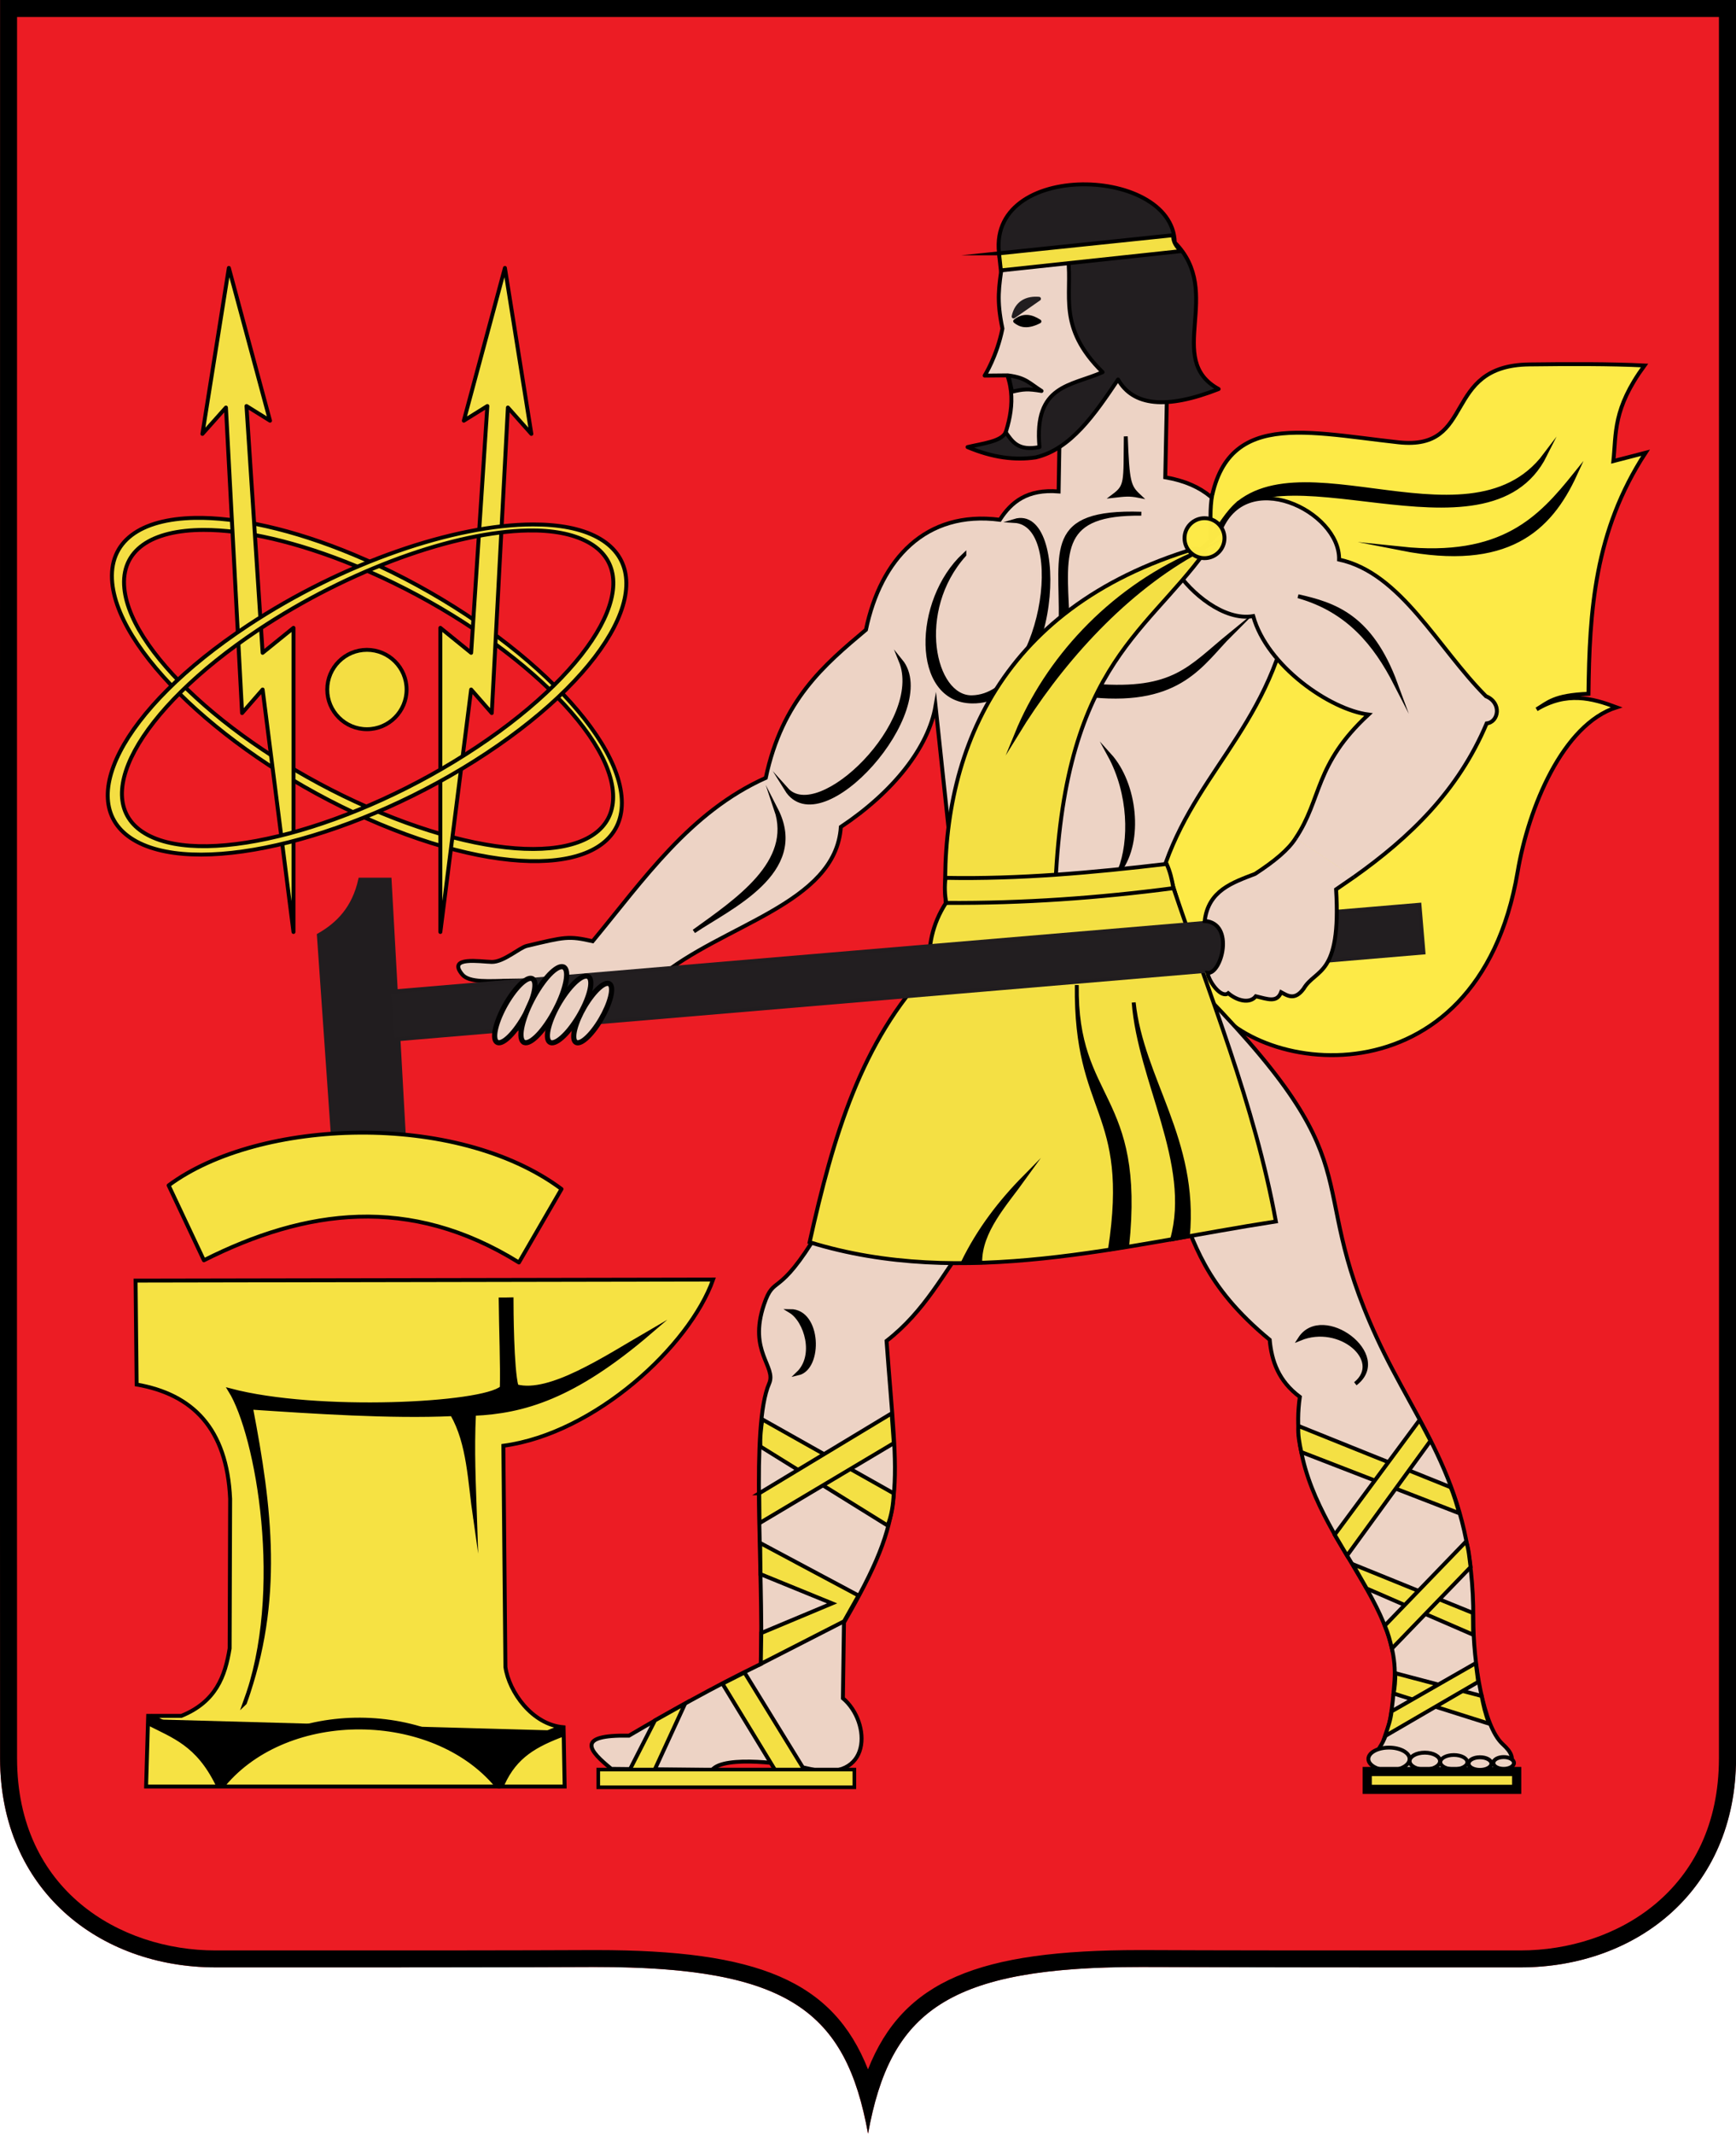 <?xml version="1.0" encoding="UTF-8"?> <svg xmlns="http://www.w3.org/2000/svg" id="_контент" data-name="контент" viewBox="0 0 244.18 300"><defs><style> .cls-1 { stroke-width: .51px; } .cls-1, .cls-2, .cls-3, .cls-4, .cls-5, .cls-6, .cls-7, .cls-8, .cls-9, .cls-10, .cls-11, .cls-12, .cls-13, .cls-14, .cls-15, .cls-16, .cls-17, .cls-18, .cls-19, .cls-20, .cls-21, .cls-22, .cls-23, .cls-24, .cls-25, .cls-26, .cls-27, .cls-28, .cls-29 { stroke: #000; } .cls-1, .cls-2, .cls-3, .cls-4, .cls-8, .cls-11, .cls-12, .cls-14, .cls-15, .cls-30, .cls-16, .cls-17, .cls-19, .cls-23, .cls-31, .cls-25, .cls-26, .cls-28 { stroke-miterlimit: 22.93; } .cls-1, .cls-10, .cls-16, .cls-17, .cls-19, .cls-24, .cls-26 { fill: #f4e044; } .cls-2 { stroke-width: .54px; } .cls-2, .cls-3, .cls-32, .cls-4, .cls-5, .cls-6, .cls-7, .cls-8, .cls-9, .cls-10, .cls-11, .cls-12, .cls-33, .cls-13, .cls-14, .cls-15, .cls-17, .cls-18, .cls-19, .cls-34, .cls-20, .cls-35, .cls-21, .cls-22, .cls-23, .cls-31, .cls-36, .cls-24, .cls-25, .cls-26, .cls-27, .cls-28, .cls-29 { fill-rule: evenodd; } .cls-2, .cls-3, .cls-6, .cls-7, .cls-8, .cls-11, .cls-15, .cls-34, .cls-22, .cls-23, .cls-27, .cls-28 { fill: #edd3c5; } .cls-3 { stroke-width: .55px; } .cls-32, .cls-4, .cls-21 { fill: #fdea47; } .cls-4, .cls-9, .cls-10, .cls-11, .cls-12, .cls-13, .cls-14, .cls-30, .cls-18, .cls-20, .cls-35, .cls-21, .cls-23, .cls-31, .cls-24, .cls-25, .cls-26, .cls-29 { stroke-width: .55px; } .cls-5 { stroke-width: 1.65px; } .cls-5, .cls-6, .cls-7, .cls-9, .cls-10, .cls-13, .cls-18, .cls-20, .cls-35, .cls-21, .cls-22, .cls-24, .cls-27, .cls-29 { stroke-linejoin: round; } .cls-5, .cls-12, .cls-29 { fill: none; } .cls-6 { stroke-width: .73px; } .cls-6, .cls-7, .cls-21, .cls-22, .cls-23, .cls-24, .cls-27, .cls-29 { stroke-linecap: round; } .cls-6, .cls-7, .cls-21, .cls-22, .cls-24, .cls-27 { opacity: .99; } .cls-7 { stroke-width: .72px; } .cls-8 { stroke-width: .56px; } .cls-9, .cls-30, .cls-35 { fill: #221e20; } .cls-33 { fill: #ec1c24; } .cls-14, .cls-20 { fill: #f6e243; } .cls-15 { stroke-width: .55px; } .cls-30, .cls-31 { stroke: #211d1f; } .cls-16 { stroke-width: 1.29px; } .cls-17 { stroke-width: .55px; } .cls-18 { fill: #edd4c7; } .cls-19 { stroke-width: .55px; } .cls-35 { stroke: #221e20; } .cls-22 { stroke-width: .73px; } .cls-31 { fill: #211d1f; } .cls-27 { stroke-width: .73px; } .cls-28 { stroke-width: .52px; } </style></defs><g id="_030-электросталь-московская-область" data-name="030-электросталь-московская-область"><g><g><path class="cls-33" d="M122.09,0h122.08s.03,228.8,0,247.27c-.03,18.47-13.95,29.34-30.3,29.35-16.35,0-37.41.02-52.83-.05-27.68-.11-35.81,6.12-38.95,23.43-3.14-17.31-11.27-23.54-38.95-23.43-15.42.06-36.48.05-52.83.05-16.35,0-30.27-10.88-30.3-29.35C-.02,228.8.01,0,.01,0h122.08Z"></path><path d="M241.78,2.39c0,24.47.03,227.63,0,244.88-.03,18.52-14.49,26.96-27.91,26.97h-2.58s-6.85,0-6.85,0h-7.46c-12.46,0-25.43,0-35.93-.05h-.75c-22.64,0-33.27,4.27-38.21,16.77-4.94-12.5-15.56-16.77-38.21-16.77h-.75c-10.49.05-23.47.05-35.93.05h-7.46s-6.85,0-6.85,0h-2.58c-13.42,0-27.88-8.45-27.91-26.97-.03-17.24,0-220.41,0-244.88h239.38M244.16,0H.01S-.02,228.8.01,247.27c.03,18.47,13.95,29.34,30.3,29.35.85,0,1.7,0,2.58,0,4.54,0,9.38,0,14.32,0,12.42,0,25.48,0,35.94-.05.25,0,.5,0,.74,0,27.08,0,35.1,6.28,38.21,23.43,3.11-17.15,11.12-23.43,38.21-23.43.25,0,.49,0,.74,0,10.46.04,23.51.05,35.94.05,4.94,0,9.78,0,14.32,0,.87,0,1.73,0,2.58,0,16.35,0,30.27-10.88,30.3-29.35.03-18.47,0-247.27,0-247.27h0Z"></path></g><g><path class="cls-24" d="M27.39,72.82c-7.62.15-12.18,3.27-11.6,9.15,1.03,10.46,17.9,25.66,37.67,33.92,19.77,8.26,34.99,6.48,33.96-3.98-1.03-10.46-17.9-25.66-37.67-33.92-8.65-3.61-16.43-5.28-22.36-5.17h0ZM28.62,74.51c5.69-.02,13.18,1.66,21.48,5.09,18.97,7.85,35.15,22.01,36.1,31.58.95,9.57-13.69,10.95-32.65,3.1-18.97-7.85-35.11-21.97-36.06-31.54-.54-5.39,3.82-8.21,11.14-8.23Z"></path><g><polygon class="cls-10" points="41.28 131.04 41.28 88.28 36.94 91.79 34.67 57.09 37.98 59.15 32.19 37.67 28.47 61.01 31.78 57.3 34.05 100.26 36.94 96.95 41.28 131.04"></polygon><polygon class="cls-10" points="61.94 131.04 61.94 88.28 66.27 91.79 68.55 57.09 65.24 59.15 71.02 37.67 74.74 61.01 71.44 57.3 69.17 100.26 66.27 96.95 61.94 131.04"></polygon><path class="cls-24" d="M57.19,96.95c0,3.08-2.5,5.58-5.58,5.58s-5.58-2.5-5.58-5.58,2.5-5.58,5.58-5.58,5.58,2.5,5.58,5.58h0Z"></path><path class="cls-24" d="M74.94,73.74c-10.94.02-26.67,5.34-40.08,14.2-17.87,11.81-24.88,25.43-15.62,30.4,9.26,4.97,31.28-.59,49.15-12.4,17.87-11.81,24.88-25.43,15.62-30.4-2.31-1.24-5.43-1.81-9.07-1.8h0ZM74.28,74.59c3.41-.06,6.26.47,8.38,1.61,8.48,4.54,1.51,17.45-15.58,28.83-17.09,11.37-37.84,16.91-46.32,12.36-8.48-4.54-1.51-17.45,15.58-28.83,12.82-8.53,27.72-13.8,37.94-13.97Z"></path></g><path class="cls-4" d="M169.97,73.73c.91-16.41,12.74-13.07,26.73-11.54,11.04,1.21,5.98-10.79,18.4-10.95,5.43-.07,11.51-.09,16.21.15-4.49,6.13-3.96,9.52-4.38,13.44l4.53-1.17c-7.21,11.04-7.89,22.3-8.03,33.89-4.9.18-5.74,1.27-7.3,2.19,4.24-2.54,7.78-1.59,11.25-.29-7.56,2.4-12.39,14.12-13.91,23.11-5.63,33.33-38.1,28.81-43.92,17.2l-7.01-23.37,16.21-35.2-8.76-7.45Z"></path><path class="cls-25" d="M171.48,74c8.21-14.8,34.78,4.7,45.86-10.03-8.21,16.41-39.04-2.45-45.86,10.03Z"></path><path class="cls-25" d="M197.05,77.13c14.93,2.93,20.91-2.61,24.5-10.41-4.91,6.11-10.19,11.91-24.5,10.41Z"></path><path class="cls-11" d="M165.44,168.52c2.64,6.23,3.83,12.15,13.15,19.86.27,3,1.25,5.8,4.24,8.03-2.38,16.59,14.23,27.23,13.32,39.85-.3,4.1-.65,6.97-1.84,9.02-.79,1.36-1.61,2.14-.38,3.77l18.51.18c.53-2.19.23-2.78-1.12-4.04-2.68-2.51-4.12-11.41-4.09-17.67.07-18.7-7.79-26.88-13.58-39.44-10.79-23.41.68-23.38-26.44-50.54l-1.75,30.96Z"></path><path class="cls-25" d="M182.84,188.23c3.17-4.92,13.04,2.31,7.8,6.33,4.03-3.24-2.15-8.66-7.8-6.33Z"></path><g><path class="cls-23" d="M71.73,137.89l20.82-.34c8.92-7.54,25-10.4,25.72-21.28,7.39-4.93,12.31-11.16,13.32-17l2.76,25.88,28.79-1.23c4.1-14.7,15.25-21.2,18.37-38.28l-7.96-11.33c-1.56-3.39-4.03-6.24-9.65-7.2l.31-15.16h-7.2l-7.96,8.27-.15,8.88c-4.44-.36-6.66,1.5-8.27,3.98-10.44-1.35-16.76,5.54-18.83,15.47-5.89,4.95-11.78,9.89-14.09,20.82-10.69,4.8-17.16,14.28-24.35,22.97-3.4-.77-3.88-.62-9.27.66-1.03.25-3.25,2.28-4.92,2.25-1.59-.03-6.33-.84-4.15,1.77.99,1.18,3.79.92,6.71.87Z"></path><path class="cls-25" d="M135.64,78.01c-7.07,7.88-4.38,20.15,1.08,20.03,9.82-.22,13.75-24.33,5.96-24.8,7.68-2.33,6.41,25.58-5.96,25.39-8.29-.13-8.05-14.18-1.08-20.63Z"></path><path class="cls-25" d="M150.14,86.64c-.47-9.44-1.1-14.53,10.39-14.41-13.46-.43-11.2,5.2-11.33,15.01l.94-.6Z"></path><path class="cls-25" d="M154.06,96.43c-.25.68,0,.9-.35,1.36,12.4,1.2,15.35-4.57,19.38-8.6-5.8,4.74-7.91,8.08-19.03,7.24Z"></path><path class="cls-25" d="M97.6,130.96c4.81-3.28,16.11-8.27,11.56-17.15,2.52,7.43-5.44,12.74-11.56,17.15Z"></path><path class="cls-25" d="M126.69,92.91c5.61,6.87-11.21,25.91-16.08,18.07,4.55,5.11,19.58-9.51,16.08-18.07Z"></path><path class="cls-25" d="M156.05,106.16c3.7,4.09,4.5,12.09,1.46,16.19,1.6-4.11,1.52-10.74-1.46-16.19Z"></path><path class="cls-25" d="M158.35,61.36c-.07,6.46.15,6.97-1.71,8.36,1.51-.17,2.2-.27,3.55,0-1.4-1.31-1.6-1.92-1.84-8.36Z"></path></g><g><path class="cls-18" d="M140.94,37.22c-.42,3.19-.8,4.88.06,8.98-.78,3.9-2.5,6.61-2.5,6.61l3.19-.03c1.41,3.97-.1,7.86-1.17,10.58l6.3.06,3.75-7.81,5.36-3.22-4.21-16.84-10.78,1.66Z"></path><path class="cls-9" d="M141.84,52.79c2.49.33,2.89,1.06,4.66,2.18-1.91-.32-2.57-.27-4.15.11l-.51-2.29Z"></path><path class="cls-9" d="M150.24,36.43c.62,5.09-1.57,9.56,4.85,15.9-4.49,1.98-9.69,1.75-8.88,10.53-3.06.6-3.82-.8-4.75-2.07-.6,1.28-3.21,1.56-5.37,2.07,3.49,1.48,6.67,1.89,9.6,1.45,4.92-1.16,8.26-6.02,11.57-10.95,2.12,3.72,6.79,4.23,14.15,1.34-7.68-4.2.82-13.57-6.17-20.6-.28-11.08-27.84-11.6-24.5,2.74l9.5-.41Z"></path><path class="cls-17" d="M140.52,35.62l24.49-2.55c-.03,1.01.51,1.63,1.08,2.24l-25.31,2.71-.26-2.4Z"></path><path class="cls-13" d="M142.79,45.16c1.15-.93,2.28-.7,3.41.03-1.67.86-2.65.59-3.41-.03Z"></path><path class="cls-35" d="M142.57,44.5c.42-1.97,1.88-2.64,3.57-2.49l-3.57,2.49Z"></path></g><g><path class="cls-14" d="M19.09,180.06l81.21-.15c-3.3,9.32-16.6,21.65-29.5,23.37l.29,31.11c.5,3.49,3.77,8.12,8.18,8.47l.15,8.33H20.55l.29-9.93h4.67c4.87-1.98,6.16-5.59,6.79-9.49l.07-21.03c-.44-9.92-5.31-14.71-13.15-16.07l-.15-14.61Z"></path><path class="cls-25" d="M34.43,239.45c5.23-14.43,3.56-27.52.87-41.53,8.84.59,19.66,1.31,28.3.92,2.38,4.16,2.46,9.41,3.22,14.65-.16-4.79-.41-9.5-.15-14.7,6.91-.32,13.98-2.27,24.73-11.48-6.35,3.69-14.07,8.85-18.75,7.61-.66-2.45-.7-10.97-.7-12.22-.76.03-.75,0-1.53.01.04,4.18.25,9.37.16,12.42-2.68,2.39-25.98,3.6-38.21.36,3.85,6.16,7.88,28.33,2.07,43.95Z"></path><g><path class="cls-36" d="M20.94,241.74c3.8,1.93,7.25,3.07,10.11,8.85,9.31-11.13,29.92-10.89,39.15.04,1.89-4.2,4.93-5.79,8.9-7.29l-58.16-1.61ZM20.94,241.74h0Z"></path><path class="cls-5" d="M20.94,241.74c3.8,1.93,7.25,3.07,10.11,8.85,9.31-11.13,29.92-10.89,39.15.04,1.89-4.2,4.93-5.79,8.9-7.29M20.94,241.74h0Z"></path></g></g><g><path class="cls-32" d="M170.52,69.5c-.39,2.04-.21,4.07-.23,6.11,1.31-1.64,2.36-3.61,3.94-4.92l-3.71-1.19ZM170.52,69.5h0Z"></path><path class="cls-29" d="M170.52,69.5c-.39,2.04-.21,4.07-.23,6.11,1.31-1.64,2.36-3.61,3.94-4.92M170.52,69.5h0Z"></path></g><g><g><path class="cls-34" d="M190.43,123.33c7.8-5.54,14.66-12.07,18.68-21.62,1.7-.18,2.16-2.9-.1-3.82-6.75-6.74-11.95-17.35-20.66-19.21.17-6.81-13.29-13.36-16.83-3.82l-5.99,5.47c1.9,2.95,6.61,7.02,10.74,6.3,1.95,7.03,10.8,13.14,16.21,13.84-7.63,7.05-6.52,11.83-10.25,17.4l8.19,5.46ZM190.43,123.33h0Z"></path><path class="cls-12" d="M190.43,123.33c7.8-5.54,14.66-12.07,18.68-21.62,1.7-.18,2.16-2.9-.1-3.82-6.75-6.74-11.95-17.35-20.66-19.21.17-6.81-13.29-13.36-16.83-3.82l-5.99,5.47c1.9,2.95,6.61,7.02,10.74,6.3,1.95,7.03,10.8,13.14,16.21,13.84-7.63,7.05-6.52,11.83-10.25,17.4M190.43,123.33h0Z"></path></g><path class="cls-25" d="M182.58,83.83c5.08,1.14,10.22,2.77,13.74,12.33-2.87-5.61-6.72-10.36-13.74-12.33Z"></path></g><g><path class="cls-11" d="M115.2,173.05c-5.85,9.77-6.26,6-7.74,10.37-2.25,6.65,1.78,8.7.73,11.1-2.65,6.08-.77,25.92-1.17,39.44-6.88,3.36-12.83,6.72-18.55,10.08-7.62-.14-5.6,2.13-2.48,4.67l14.17.15c1.72-2.11,10.64-.88,13.73-.15,8.77,2.08,8.71-6.52,4.67-9.93l.15-10.66c9.08-15.67,7.54-18.32,5.99-39.58,5.42-4.21,8.01-9.55,11.68-14.46l-21.18-1.02Z"></path><path class="cls-25" d="M111.17,184.34c4.1,0,4.31,8.03,1.08,8.77,2.61-2.49,1.14-7.42-1.08-8.77Z"></path><g><path class="cls-26" d="M106.96,203.39l17.88,11.1c.55-1.29.82-3.01.86-4.52l-18.48-10.4c-.17,1.19-.34,2.55-.26,3.83Z"></path><path class="cls-26" d="M106.78,209.97c1.53-.92,18.64-11.25,18.64-11.25l.3,4.19-18.89,11.25-.04-4.19Z"></path><polygon class="cls-26" points="106.92 216.95 120.76 224.34 118.72 227.96 107.01 233.95 107.08 229.61 117.04 225.44 106.97 221.33 106.92 216.95"></polygon><polygon class="cls-26" points="101.62 236.73 109.39 249.48 113.52 249.48 104.72 235.16 101.62 236.73"></polygon><polygon class="cls-26" points="92.12 241.9 96.37 239.52 91.93 249.17 88.41 249.17 92.12 241.9"></polygon><rect class="cls-1" x="84.15" y="248.81" width="36.02" height="2.49"></rect></g></g><g><g><path class="cls-26" d="M168.22,77.09c-28.37,8.46-36.16,29.84-35.2,50.1h15.34c.77-33.12,12.41-37.62,21.18-49.66l-1.31-.44Z"></path><path class="cls-25" d="M143,103.17c4.22-10.31,12.94-20.01,24.69-25.23-10.26,5.85-18.88,15.74-24.69,25.23Z"></path></g><g><path class="cls-26" d="M113.88,174.66c21.62,6.67,44.13.39,65.58-2.92-2.98-16.4-9.38-31.91-14.52-47.23l-31.87,2.42c-1.97,3.02-2.6,6.3-2.25,9.32-9.67,10.15-13.64,23.54-16.94,38.41Z"></path><path class="cls-25" d="M135.42,177.55c2.28-4.68,5.29-8.57,8.69-12.02-2.77,3.85-6.27,7.55-6.24,11.98l-2.45.04Z"></path><path class="cls-25" d="M164.87,174.24c2.96-10.63-4.58-22.28-5.41-33.29,1.15,10.84,8.89,19.3,7.62,32.89l-2.21.41Z"></path><path class="cls-25" d="M156.13,175.67c3.04-19.86-4.9-18.72-4.67-37.17-.23,16.62,9.36,15.13,7.08,36.75l-2.41.42Z"></path></g><path class="cls-19" d="M132.99,123.43c10.33.2,20.76-.73,31.1-1.96.48,1.04.76,2.19.95,3.41-10.51,1.38-21.15,2.14-31.95,2.07-.2-1.17-.26-2.35-.09-3.52Z"></path><path class="cls-21" d="M172.23,75.67c0,1.55-1.26,2.81-2.81,2.81s-2.81-1.26-2.81-2.81,1.26-2.81,2.81-2.81,2.81,1.26,2.81,2.81h0Z"></path></g><g><g><path class="cls-31" d="M56.87,160.89l-2.07-37.21h-4.13c-.89,4-3.09,6.25-5.82,7.81l2.07,29.63,9.95-.23Z"></path><rect class="cls-30" x="54.72" y="133.33" width="145.47" height="6.74" transform="translate(-11.05 11.21) rotate(-4.83)"></rect></g><path class="cls-20" d="M23.72,166.67l4.96,10.53c14.29-7.19,28.92-9.25,44.31.31l5.99-10.33c-14.84-11.04-42.58-9.92-55.25-.52Z"></path></g><path class="cls-22" d="M75.16,137.95s0,0,0,0c.38,1.02-.54,3.7-2.06,5.98-1.52,2.29-3.05,3.31-3.44,2.29,0,0,0,0,0,0,0,0,0,0,0,0-.38-1.02.54-3.7,2.06-5.98,1.52-2.28,3.05-3.31,3.43-2.29,0,0,0,0,0,0Z"></path><path class="cls-6" d="M79.61,136.38s0,0,0,0c.43,1.2-.62,4.36-2.34,7.06-1.72,2.7-3.47,3.91-3.9,2.71,0,0,0,0,0,0,0,0,0,0,0,0-.43-1.2.62-4.36,2.34-7.06,1.72-2.7,3.47-3.91,3.9-2.71,0,0,0,0,0,0h0Z"></path><path class="cls-7" d="M83.01,137.64s0,0,0,0c.41,1.05-.58,3.83-2.22,6.2-1.63,2.37-3.29,3.43-3.7,2.38,0,0,0,0,0,0,0,0,0,0,0,0-.41-1.05.58-3.83,2.22-6.2,1.63-2.37,3.29-3.43,3.7-2.38,0,0,0,0,0,0h0Z"></path><path class="cls-27" d="M85.95,138.62s0,0,0,0c.36.94-.51,3.41-1.94,5.52-1.43,2.11-2.87,3.06-3.23,2.12,0,0,0,0,0,0,0,0,0,0,0,0-.36-.94.51-3.41,1.94-5.52,1.43-2.11,2.87-3.06,3.23-2.12,0,0,0,0,0,0h0Z"></path><g><path class="cls-34" d="M182.25,117.84c-1.01,1.62-3,3.26-5.71,5.03-3.19,1.23-6.59,2.34-7.09,6.62,4.28.3,2.36,7.55.39,7.3.27,1.39,1.98,3.62,2.92,2.86,1.25,1.06,3.01,1.52,3.88.43,1.69.4,2.97.94,3.56-.57.91.5,1.92,1.2,3.17-.5,1.69-2.87,5.3-1.64,4.56-13.96.83-.56,2.1-1.44,2.51-1.73l-8.2-5.48ZM182.25,117.84h0Z"></path><path class="cls-12" d="M182.25,117.84c-1.01,1.62-3,3.26-5.71,5.03-3.19,1.23-6.59,2.34-7.09,6.62,4.28.3,2.36,7.55.39,7.3.27,1.39,1.98,3.62,2.92,2.86,1.25,1.06,3.01,1.52,3.88.43,1.69.4,2.97.94,3.56-.57.91.5,1.92,1.2,3.17-.5,1.69-2.87,5.3-1.64,4.56-13.96.83-.56,2.1-1.44,2.51-1.73M182.25,117.84h0Z"></path></g><path class="cls-26" d="M183.05,204.17l22.21,8.6c-.3-1.05-.79-2.72-1.22-3.66l-21.42-8.62c-.08,1.23.15,2.45.42,3.68Z"></path><polygon class="cls-26" points="187.73 215.79 199.67 199.66 201.21 202.58 189.47 218.72 187.73 215.79"></polygon><polygon class="cls-26" points="190.27 219.93 207.18 226.79 207.21 229.85 192.23 223.35 190.27 219.93"></polygon><path class="cls-26" d="M194.79,228.56l11.43-11.83c.39,1.17.45,2.29.63,3.61l-11.07,11.46c-.3-1.26-.48-1.98-.99-3.24Z"></path><path class="cls-26" d="M196.26,235.26l12.14,3.2c.28,1.38.47,2.33,1.06,3.9l-13.44-4.25c.17-.78.24-1.84.24-2.85Z"></path><path class="cls-26" d="M195.74,240.62l11.84-6.78.34,2.64-13.12,7.63c.43-1.28.81-2.28.93-3.49Z"></path><path class="cls-2" d="M198.27,247.32s0,0,0,0c0,.88-1.3,1.6-2.9,1.6s-2.9-.72-2.9-1.6h0c0-.89,1.3-1.6,2.9-1.6s2.9.72,2.9,1.6h0s0,0,0,0Z"></path><path class="cls-3" d="M202.55,247.62c0,.66-.96,1.19-2.14,1.19s-2.14-.53-2.14-1.19.96-1.19,2.14-1.19,2.14.53,2.14,1.19h0Z"></path><path class="cls-28" d="M206.39,247.76c0,.55-.85,1-1.9,1s-1.89-.45-1.89-1,.85-1,1.89-1,1.89.45,1.89,1h0Z"></path><rect class="cls-16" x="192.31" y="249.08" width="21.02" height="2.51"></rect><path class="cls-8" d="M209.78,247.97c0,.49-.72.89-1.61.89s-1.61-.4-1.61-.89.72-.89,1.61-.89,1.61.4,1.61.89h0Z"></path><path class="cls-15" d="M212.95,247.88s0,0,0,0c0,.46-.65.83-1.45.83s-1.45-.37-1.45-.83h0c0-.46.65-.83,1.45-.83s1.45.37,1.45.83h0s0,0,0,0Z"></path></g></g></g></svg> 
